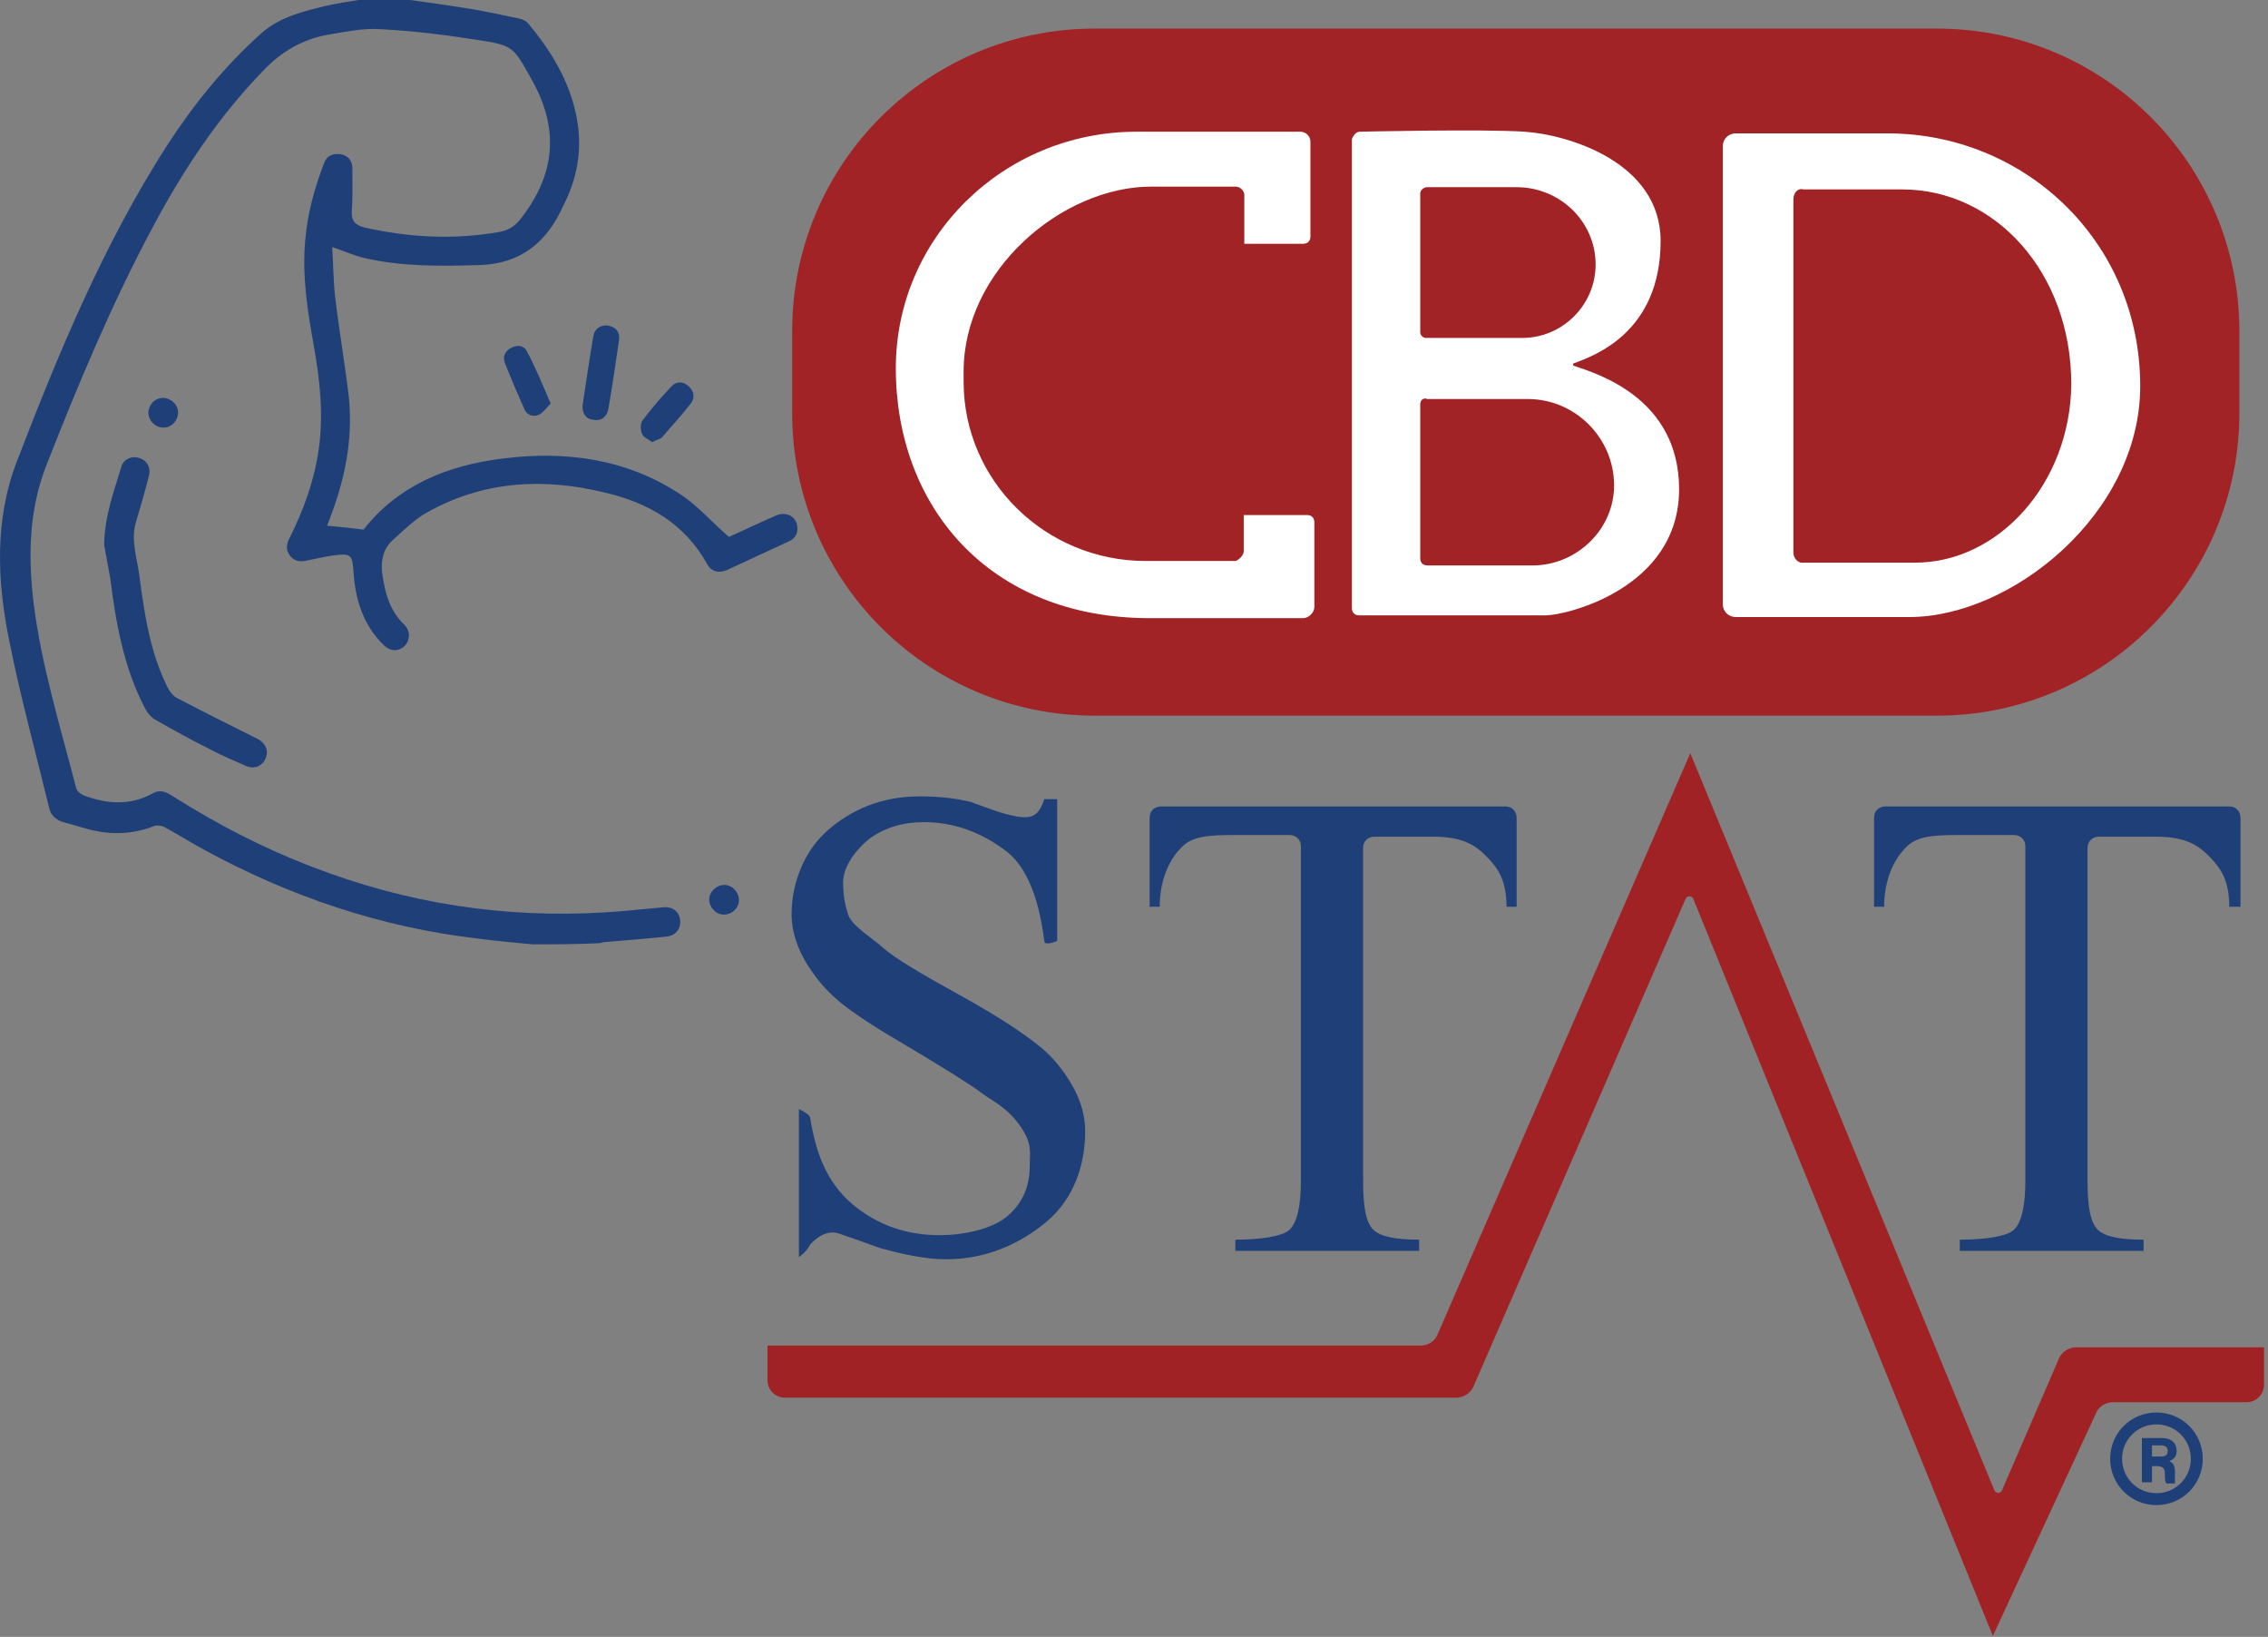 <svg width="571" height="412" viewBox="0 0 571 412" fill="none" xmlns="http://www.w3.org/2000/svg">
<rect x="0" y="0" width="571" height="412" fill="#808080" stroke="none"/>
<path d="M487.623 180.134H275.61C233.292 180.134 199.438 145.856 199.438 103.961V83.367C199.438 41.049 233.715 7.194 275.61 7.194H487.623C529.94 7.194 563.795 41.472 563.795 83.367V103.961C563.795 145.856 529.799 180.134 487.623 180.134Z" fill="#A22326"/>
<path d="M313.131 138.662V129.634H329.071C330.2 129.634 330.905 130.339 330.905 131.468V152.768C330.905 154.178 329.494 155.589 328.084 155.589H289.433C248.949 155.589 225.533 127.377 225.533 92.676C225.533 59.809 252.617 33.149 286.189 33.149H327.378C328.789 33.149 329.917 34.277 329.917 35.688V59.527C329.917 60.656 329.212 61.361 328.084 61.361H313.272V49.089C313.272 47.96 312.144 46.973 311.156 46.973H289.856C267.428 46.973 242.601 67.991 242.601 93.522V93.946V96.061C242.601 121.029 263.196 141.201 288.446 141.201H311.156C312.003 140.777 313.131 139.79 313.131 138.662Z" fill="white"/>
<path d="M433.738 36.817V152.062C433.738 153.896 435.149 155.307 436.983 155.307H480.711C506.384 155.307 538.828 129.352 538.828 97.19C538.828 60.656 509.628 33.572 475.21 33.572H436.983C435.149 33.572 433.738 34.983 433.738 36.817Z" fill="white"/>
<path d="M451.51 50.217V139.085C451.51 140.496 452.638 141.624 453.626 141.624H482.12C503.138 141.624 521.193 121.735 521.475 96.767C521.475 68.555 502.291 47.678 478.875 47.678H454.049C452.497 47.255 451.51 48.666 451.51 50.217Z" fill="#A22326"/>
<path d="M342.332 33.149C342.332 33.149 373.365 32.444 383.804 33.149C394.665 33.855 418.081 40.766 418.081 60.656C418.081 83.79 401.154 89.573 396.358 91.407C395.935 91.407 395.935 92.112 396.358 92.112C401.718 93.946 422.736 100.011 422.736 123.145C422.736 148.113 394.242 154.884 389.164 154.884H342.191C341.063 154.884 340.357 154.178 340.357 153.05V34.983C340.64 34.278 341.345 33.149 342.332 33.149Z" fill="white"/>
<path d="M357.564 48.666V83.649C357.564 84.354 358.27 85.059 358.975 85.059H383.237C393.394 85.059 401.716 76.737 401.716 66.581C401.716 55.719 392.688 47.114 381.827 47.114H359.116C358.27 47.255 357.564 47.961 357.564 48.666Z" fill="#A22326"/>
<path d="M357.564 101.845V140.496C357.564 141.624 358.27 142.329 359.398 142.329H385.776C396.92 142.329 406.371 133.302 406.371 122.158C406.371 110.309 396.638 100.435 384.648 100.435H359.398C358.27 100.012 357.564 100.717 357.564 101.845Z" fill="#A22326"/>
<path d="M193.23 339.813V347.43C193.23 349.969 195.346 351.803 197.603 351.803H366.593C368.427 351.803 370.26 350.675 370.966 348.982L424.427 226.119C424.851 225.414 425.838 225.414 426.261 226.119L501.728 411.754L527.683 355.753C528.388 353.919 530.222 352.932 532.056 352.932H565.628C568.167 352.932 570.001 350.816 570.001 348.559V339.108H522.746C520.912 339.108 519.078 340.236 518.373 341.929L503.985 375.219C503.562 375.924 502.574 375.924 502.151 375.219L425.556 189.584L361.938 335.863C361.233 337.697 359.399 338.685 357.565 338.685H193.23V339.813Z" fill="#A02224"/>
<path d="M201.131 316.397V279.157C201.131 279.157 203.67 280.286 203.952 281.273C205.362 289.878 207.902 297.495 214.813 303.279C221.02 308.357 228.214 310.896 236.537 310.896C242.32 310.896 249.514 309.485 253.464 306.241C257.413 302.996 259.247 298.624 259.247 293.545C259.247 289.878 259.953 288.185 257.131 283.812C253.464 278.452 249.937 277.324 246.693 274.785C245.282 273.656 238.088 269.001 224.688 261.102C218.481 257.434 213.826 254.19 211.287 252.074C206.914 248.406 204.798 245.162 202.964 242.341C200.849 238.673 199.297 234.724 199.297 230.069C199.297 222.169 202.541 214.129 208.325 209.051C214.108 203.973 221.725 200.446 231.459 200.446C236.113 200.446 240.486 200.869 244.436 201.857C248.386 203.267 251.63 204.678 256.003 205.524C259.247 205.947 261.363 205.947 262.915 201.151H266.159V236.839C266.159 236.839 262.915 238.25 262.915 236.839C262.21 231.479 260.376 219.489 253.182 214.129C246.975 209.474 240.204 206.935 232.587 206.935C227.227 206.935 222.854 208.345 219.186 210.884C215.519 213.706 212.274 218.079 212.274 222.028C212.274 225.273 212.698 227.812 213.685 230.633C215.096 233.454 219.468 235.993 222.29 238.532C225.111 241.071 231.741 245.021 241.474 250.381C251.207 255.741 257.696 260.114 261.363 263.077C265.031 265.898 267.852 269.565 269.968 273.233C272.084 276.9 273.212 280.85 273.212 284.8C273.212 293.122 270.391 301.727 263.479 307.51C256.567 313.294 247.962 316.961 238.229 316.961C233.151 316.961 227.791 315.833 221.584 314.14C216.506 312.306 213.685 311.319 211.146 310.473C209.03 309.767 206.491 310.473 203.952 313.294C202.964 315.269 201.131 316.397 201.131 316.397Z" fill="#1E3F78"/>
<path d="M345.999 210.602C344.165 210.602 343.177 212.013 343.177 213.424V297.213C343.177 303.702 343.883 307.651 345.716 309.485C347.55 311.319 351.5 312.024 357.283 312.024V314.845H311.016V312.024C316.799 312.024 322.865 311.319 324.699 309.485C326.532 307.651 327.52 303.702 327.52 297.213V213C327.52 211.167 326.109 210.179 324.699 210.179H310.31C303.822 210.179 299.872 210.602 297.333 213.424C294.512 216.245 291.973 221.323 291.973 228.235H289.434V205.806C289.434 203.973 290.844 202.985 292.255 202.985H379.007C380.84 202.985 381.828 204.396 381.828 205.806V228.235H379.289C379.289 221.041 376.75 218.078 373.928 215.257C371.107 212.436 367.722 210.602 360.951 210.602H345.999Z" fill="#1E3F78"/>
<path d="M528.387 210.602C526.553 210.602 525.566 212.013 525.566 213.424V297.213C525.566 303.702 526.271 307.651 528.105 309.485C529.939 311.319 533.889 312.024 539.672 312.024V314.845H493.404V312.024C499.188 312.024 505.253 311.319 507.087 309.485C508.921 307.651 509.908 303.702 509.908 297.213V213C509.908 211.167 508.498 210.179 507.087 210.179H492.699C486.21 210.179 482.261 210.602 479.722 213.424C476.9 216.245 474.361 221.323 474.361 228.235H471.822V205.806C471.822 203.973 473.233 202.985 474.643 202.985H561.254C563.088 202.985 564.075 204.396 564.075 205.806V228.235H561.254C561.254 221.041 558.715 218.078 555.894 215.257C553.073 212.436 549.687 210.602 542.916 210.602H528.387Z" fill="#1E3F78"/>
<path d="M541.791 368.73V373.103H539.252V361.959H544.33C546.869 361.959 547.998 363.37 547.998 365.204C547.998 366.614 547.292 367.32 546.164 367.743C546.869 368.166 547.574 368.448 547.574 370.564V371.269C547.574 371.975 547.574 372.68 547.574 373.385H545.459C545.035 372.962 545.035 371.975 545.035 370.846C545.035 369.718 544.612 369.012 542.92 369.012H541.791V368.73ZM541.791 366.614H543.907C545.318 366.614 545.741 366.191 545.741 365.204C545.741 364.075 545.035 363.793 543.907 363.793H541.791V366.614Z" fill="#1E3F78"/>
<path d="M542.918 377.335C548.56 377.335 553.074 372.821 553.074 367.179C553.074 361.536 548.56 357.022 542.918 357.022C537.276 357.022 532.762 361.536 532.762 367.179C532.762 372.821 537.276 377.335 542.918 377.335Z" stroke="#1E3F78" stroke-width="3" stroke-miterlimit="10"/>
<path d="M133.985 237.686C129.471 237.262 125.099 236.839 120.585 236.275C96.04 233.454 73.047 225.696 51.324 213.847C47.939 212.013 44.836 210.038 41.45 208.204C40.745 207.781 39.475 207.64 38.77 207.922C33.41 210.038 27.908 210.179 22.407 208.768C20.291 208.204 18.175 207.499 15.918 206.935C14.085 206.37 12.815 205.242 12.392 203.408C9.006 189.443 5.198 175.619 2.377 161.513C-0.727 146.42 -1.432 130.903 4.21 116.233C14.79 88.727 26.075 61.502 42.014 36.675C48.785 26.237 56.544 16.645 65.853 8.323C70.508 4.232 76.433 2.821 82.357 1.411C84.897 0.846 87.577 0.423 90.257 0C94.63 0 98.861 0 103.234 0C108.312 0.705 113.391 1.411 118.61 2.257C122.7 2.962 126.65 3.809 130.6 4.655C131.446 4.796 132.434 5.219 132.998 5.924C138.64 12.695 143.154 20.03 144.988 28.635C146.681 36.393 145.693 43.728 142.308 50.782C142.167 51.064 142.026 51.346 141.885 51.628C137.794 60.797 131.305 66.439 120.585 66.721C110.851 67.003 101.118 67.144 91.526 64.888C89.128 64.323 86.73 63.195 83.627 62.207C83.909 66.298 83.909 70.389 84.332 74.338C85.32 82.943 86.871 91.689 87.859 100.293C88.846 110.591 86.871 120.465 83.204 130.057C82.922 130.903 82.639 131.609 82.357 132.314C85.32 132.596 88.282 132.878 91.526 133.301C100.272 122.158 112.685 117.08 126.791 115.387C142.59 113.412 157.965 115.528 171.507 124.556C175.739 127.377 179.265 131.468 183.497 135.135C187.024 133.584 191.114 131.609 195.346 129.775C197.885 128.646 200.283 129.916 200.707 132.314C200.989 134.148 200.283 135.558 198.591 136.264C193.371 138.662 188.293 141.06 183.074 143.458C181.099 144.304 179.124 144.022 177.996 141.906C172.354 131.75 163.185 126.531 152.323 123.991C136.806 120.183 121.713 121.029 107.607 128.929C104.504 130.621 101.824 133.301 99.144 135.699C96.322 138.097 95.758 141.342 96.322 145.009C97.028 149.664 98.297 153.896 101.824 157.282C103.375 158.833 103.234 161.09 101.965 162.501C100.413 164.052 98.297 164.052 96.604 162.36C91.385 157.282 89.41 150.793 88.987 143.74C88.705 139.649 88.282 139.226 84.05 139.79C81.793 140.072 79.677 140.637 77.42 141.06C75.728 141.483 74.176 141.342 73.047 139.931C71.919 138.521 72.06 136.969 72.906 135.417C76.433 128.364 79.113 121.029 80.242 113.13C81.511 104.243 80.524 95.497 78.972 86.893C77.42 78.147 76.01 69.401 76.856 60.373C77.42 53.603 79.254 47.114 81.652 40.907C82.357 39.074 83.909 38.65 85.602 38.791C87.577 39.074 88.705 40.343 88.705 42.318C88.705 45.986 88.846 49.653 88.564 53.179C88.423 55.719 89.551 56.706 91.808 57.27C103.093 59.809 114.237 60.374 125.663 58.399C127.92 57.975 129.612 56.988 131.023 55.154C139.91 43.87 140.897 32.303 133.703 19.748C129.189 11.708 129.189 11.426 120.02 10.015C111.98 8.746 103.798 7.758 95.617 7.335C91.244 7.053 86.871 8.04 82.499 8.746C76.292 9.874 71.073 12.836 66.559 17.491C55.133 29.199 46.246 42.6 38.629 56.847C28.191 76.313 19.727 96.626 11.687 117.08C7.314 128.223 7.032 139.79 8.442 151.639C10.417 167.579 15.213 182.954 19.163 198.33C19.304 199.035 20.291 199.882 20.996 200.164C26.921 202.421 32.845 202.844 38.629 199.6C40.463 198.612 42.014 199.458 43.566 200.446C54.71 207.499 66.418 213.564 78.69 218.219C102.388 227.388 126.932 231.197 152.323 229.645C157.119 229.363 162.056 228.799 166.852 228.376C169.25 228.094 170.943 229.363 171.225 231.479C171.507 233.595 170.238 235.429 167.981 235.711C162.761 236.275 157.542 236.698 152.323 237.121C151.759 237.121 151.336 237.404 150.771 237.404C145.129 237.686 139.628 237.686 133.985 237.686Z" fill="#1E3F78"/>
<path d="M26.213 137.11C26.354 129.634 28.752 123.568 30.586 117.361C31.15 115.528 33.266 114.681 34.959 115.246C36.933 115.81 38.062 117.644 37.498 119.76C36.51 123.709 35.382 127.518 34.253 131.326C32.843 135.981 34.535 140.495 35.1 145.009C36.369 154.601 37.78 164.193 42.153 172.939C42.717 174.067 43.563 175.196 44.692 175.76C50.898 179.005 57.105 182.108 63.312 185.211C63.876 185.493 64.44 185.775 65.004 186.058C66.979 187.186 67.684 189.02 66.838 190.995C65.992 192.828 64.017 193.675 62.042 192.828C59.08 191.559 56.118 190.289 53.155 188.738C48.359 186.34 43.704 183.801 39.049 181.12C38.062 180.556 37.075 179.428 36.51 178.299C31.15 168.002 29.175 156.858 27.765 145.573C27.2 142.47 26.636 139.367 26.213 137.11Z" fill="#1E3F78"/>
<path d="M146.679 101.986C147.526 96.344 148.372 90.56 149.359 84.777C149.642 82.661 151.334 81.673 153.168 81.955C155.143 82.379 156.13 83.648 155.848 85.623C155.002 91.406 154.155 97.19 153.168 102.973C152.745 105.089 151.193 106.077 149.359 105.653C147.526 105.512 146.538 104.102 146.679 101.986Z" fill="#1E3F78"/>
<path d="M138.641 101.563C137.653 102.551 136.807 103.82 135.678 104.384C134.127 105.09 132.575 104.384 132.011 102.974C130.318 99.165 128.625 95.215 127.074 91.266C126.509 89.714 127.215 88.303 128.625 87.598C130.036 86.752 131.87 86.893 132.575 88.303C134.832 92.394 136.525 96.767 138.641 101.563Z" fill="#1E3F78"/>
<path d="M164.173 111.296C163.326 110.591 162.057 110.168 161.634 109.18C161.21 108.193 161.211 106.5 161.775 105.795C164.032 102.832 166.43 100.011 168.969 97.331C170.238 95.921 171.931 95.921 173.342 97.19C174.752 98.46 175.034 100.152 173.906 101.563C171.649 104.525 169.11 107.205 166.712 110.027C166.148 110.591 165.16 110.732 164.173 111.296Z" fill="#1E3F78"/>
<path d="M44.836 103.82C44.836 105.795 43.284 107.628 41.168 107.628C39.193 107.628 37.5 106.077 37.359 103.961C37.359 101.986 38.911 100.152 41.027 100.152C43.002 100.152 44.836 101.845 44.836 103.82Z" fill="#1E3F78"/>
<path d="M182.226 230.209C180.251 230.209 178.559 228.375 178.559 226.4C178.559 224.426 180.392 222.733 182.367 222.733C184.342 222.733 186.035 224.567 186.035 226.541C186.035 228.657 184.201 230.209 182.226 230.209Z" fill="#1E3F78"/>
</svg>

